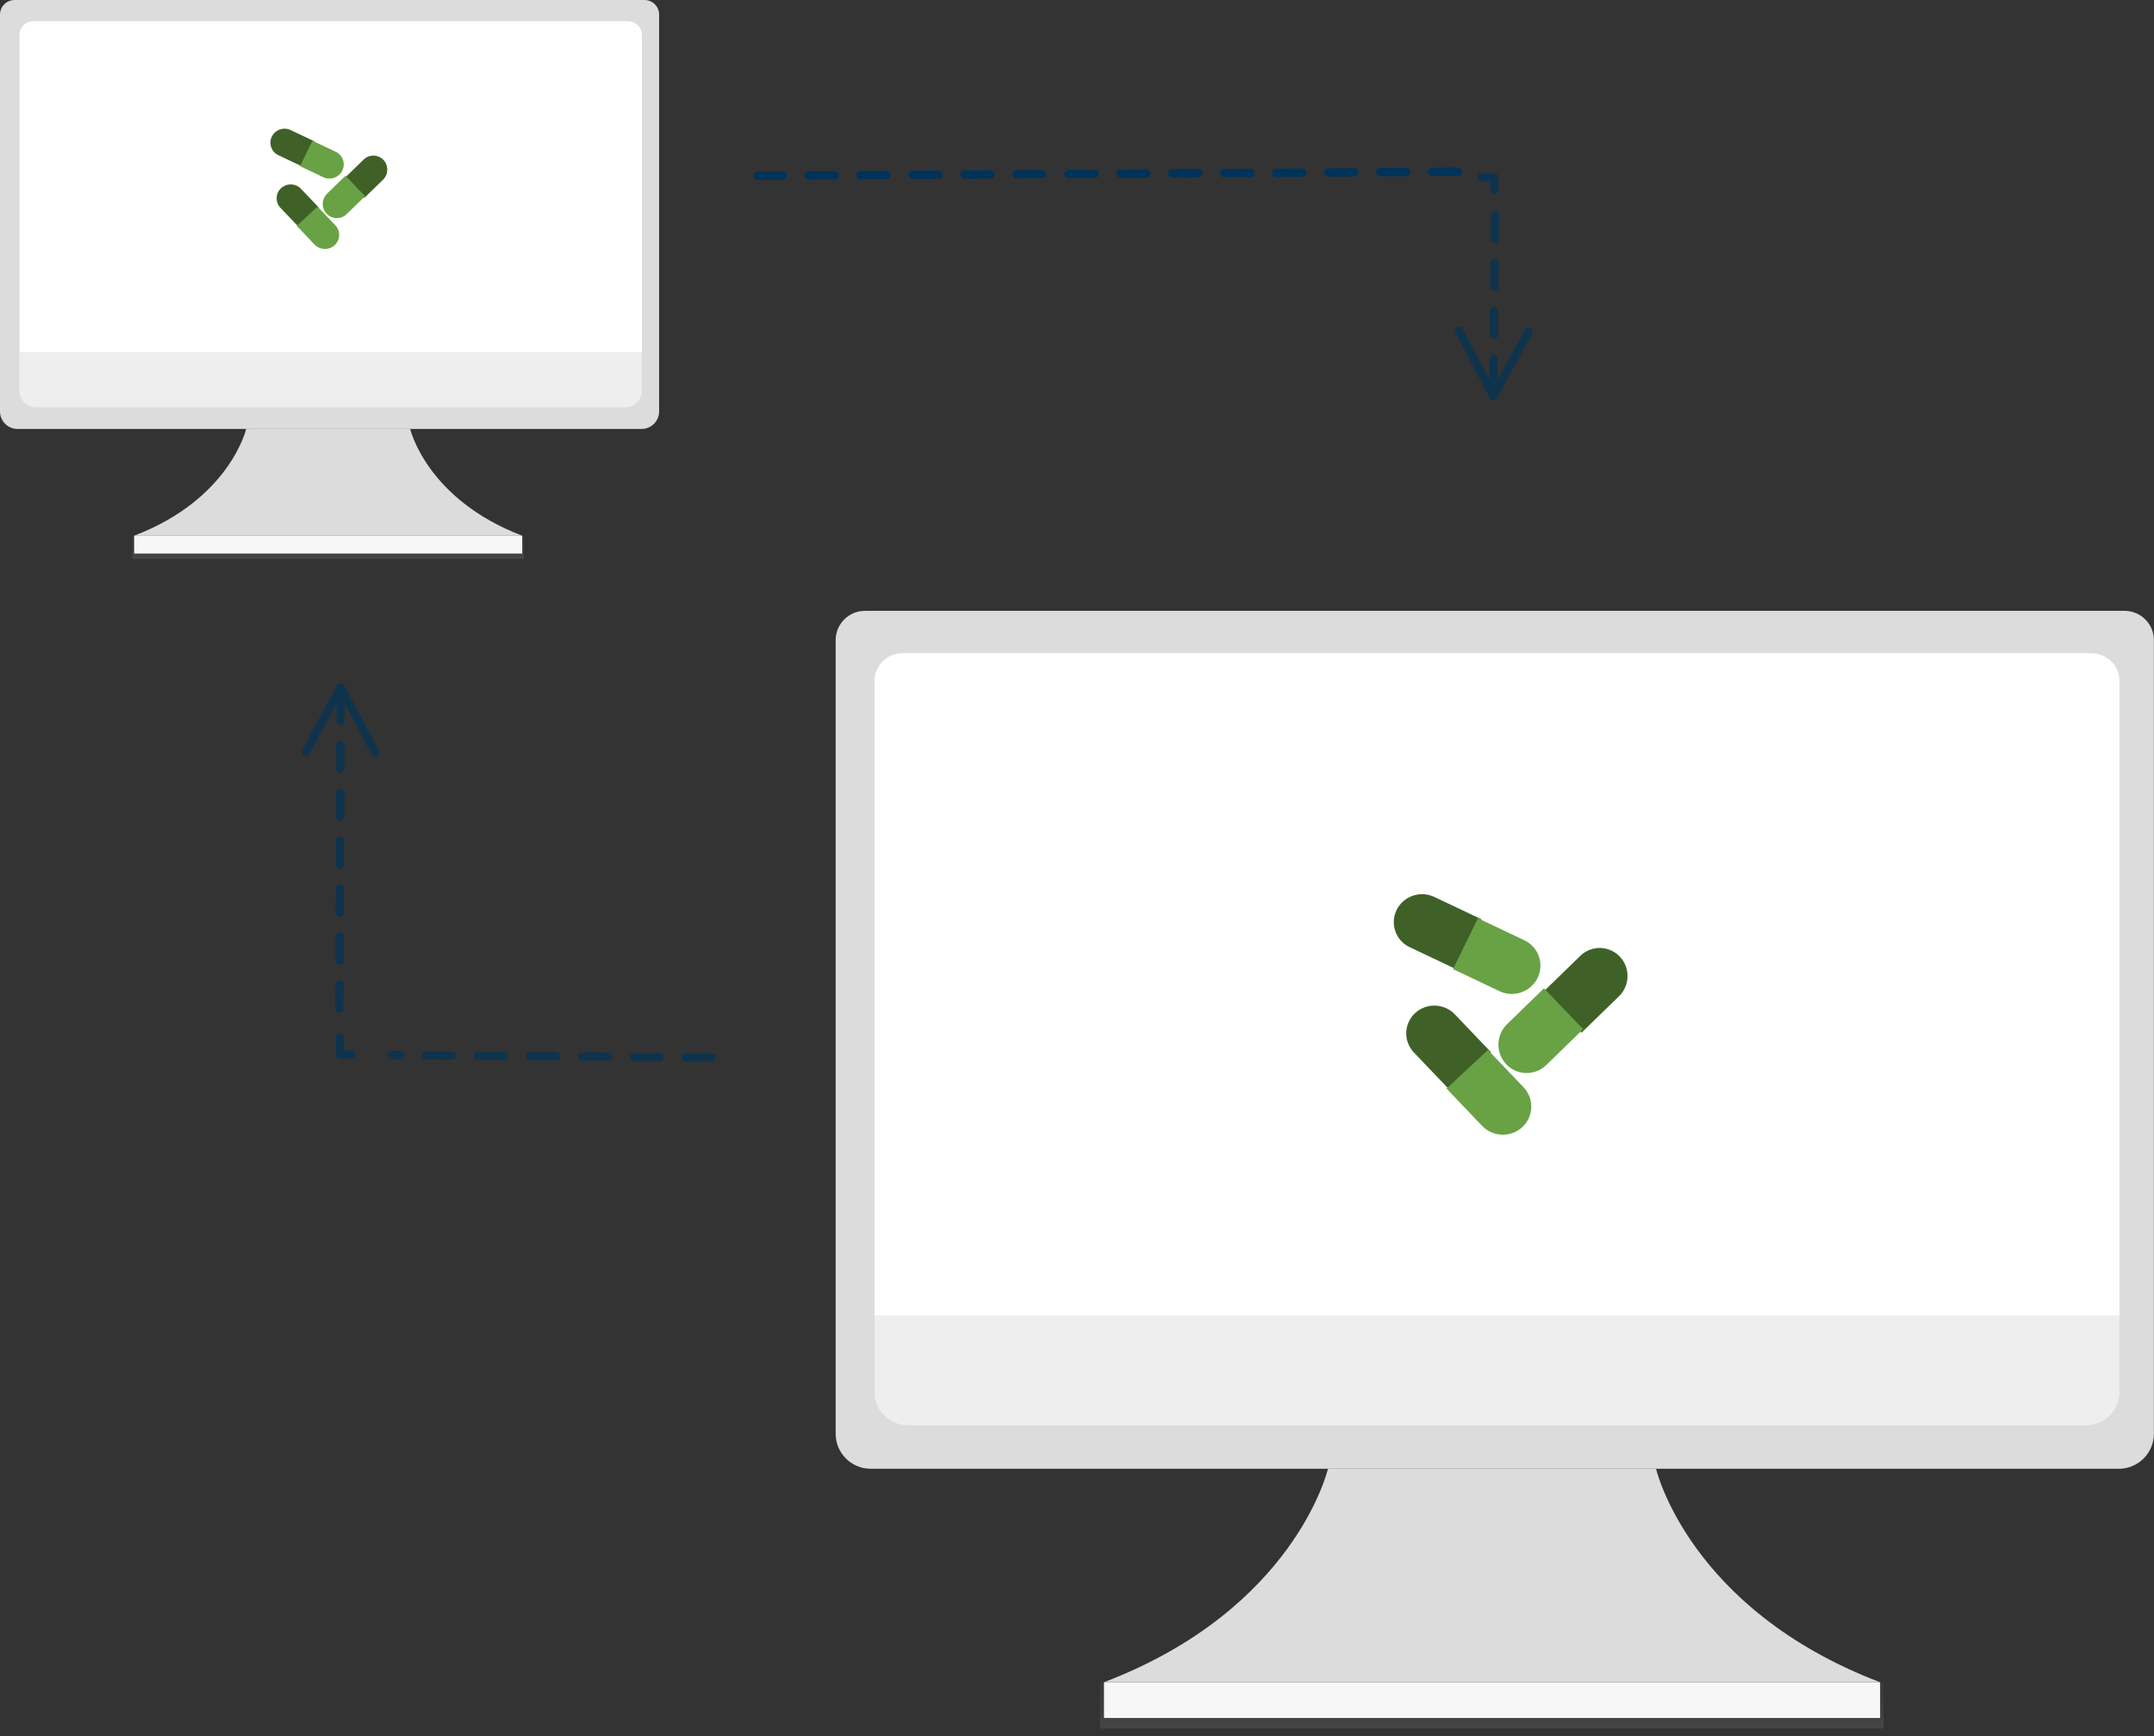 <svg xmlns="http://www.w3.org/2000/svg" width="299" height="241" viewBox="0 0 299 241">
    <rect x="0" y="0" width="299" height="241" fill="#333333" stroke="none"/>
    <defs>
        <linearGradient id="m13yslk1fa" x1="49.998%" x2="49.998%" y1="100%" y2="0%">
            <stop offset="0%" stop-color="gray" stop-opacity=".25"/>
            <stop offset="54%" stop-color="gray" stop-opacity=".12"/>
            <stop offset="100%" stop-color="gray" stop-opacity=".1"/>
        </linearGradient>
        <linearGradient id="rt9xm1iyvb" x1="49.998%" x2="49.998%" y1="100%" y2="0%">
            <stop offset="0%" stop-color="gray" stop-opacity=".25"/>
            <stop offset="54%" stop-color="gray" stop-opacity=".12"/>
            <stop offset="100%" stop-color="gray" stop-opacity=".1"/>
        </linearGradient>
    </defs>
    <g fill="none" fill-rule="evenodd">
        <g>
            <g>
                <g opacity=".7">
                    <path stroke="#003359" stroke-dasharray="3.606" stroke-linecap="round" stroke-linejoin="round" stroke-width="1.152" d="M52.4 50.8L8 50.48" transform="translate(-891 -3331) translate(891 3331) translate(46.4 96)"/>
                    <path stroke="#003359" stroke-linecap="round" stroke-linejoin="round" stroke-width="1.152" d="M2.4 50.4L0.8 50.388 0.811 48" transform="translate(-891 -3331) translate(891 3331) translate(46.4 96)"/>
                    <path fill="#003359" fill-rule="nonzero" d="M.73 40.098c.287 0 .524.21.567.484l.008.094-.013 3.326c-.001.318-.26.575-.578.574-.287-.001-.523-.21-.567-.485l-.007-.093.013-3.327c0-.318.26-.575.578-.573zm.026-6.653c.287.001.523.21.567.485l.007.093-.013 3.326c0 .319-.26.575-.578.574-.286 0-.523-.21-.566-.484l-.008-.094.013-3.326c.001-.318.26-.575.578-.574zm.026-6.653c.286.001.523.211.566.485l.007.093-.012 3.327c-.001.318-.26.575-.578.573-.287 0-.523-.21-.567-.484l-.007-.094.012-3.326c.002-.318.26-.575.579-.574zm.025-6.653c.286.001.523.211.567.485l.007.094-.013 3.326c-.001.318-.26.575-.578.574-.286-.001-.523-.211-.567-.485l-.007-.093.013-3.327c.001-.318.26-.575.578-.574zm.026-6.652c.286 0 .523.21.566.484l.007.094-.012 3.326c-.002.318-.26.575-.579.574-.286-.001-.523-.21-.566-.485l-.007-.093.012-3.327c.002-.318.26-.575.579-.573zm.025-6.653c.286.001.523.21.567.485l.007.093-.004 1.023-.009 2.303c-.001.319-.26.575-.578.574-.286 0-.523-.21-.567-.485l-.007-.093.009-2.303.004-1.023c.001-.318.26-.575.578-.574zm.48-7.754l.057.087 4.807 9.018c.15.28.043.63-.237.78-.253.134-.56.061-.729-.16l-.05-.078-3.733-7-.009 2.359c0 .318-.26.575-.578.573-.286 0-.523-.21-.566-.484L.292 4.08l.009-2.359-3.785 6.972c-.137.251-.433.36-.695.27l-.086-.039c-.252-.136-.36-.433-.27-.695l.039-.086L.38-.837c.202-.373.712-.4.959-.083z" transform="translate(-891 -3331) translate(891 3331) translate(46.4 96)"/>
                </g>
                <g opacity=".7">
                    <path stroke="#003359" stroke-linecap="round" stroke-linejoin="round" stroke-width="1.152" d="M2.35 29.815L0.588 29.807 0.599 28.062" transform="translate(-891 -3331) translate(891 3331) rotate(180 104 27.2)"/>
                    <path fill="#003359" fill-rule="nonzero" d="M.505 20.652c.286.002.522.214.564.488l.006.093-.032 3.327c-.004.318-.264.573-.582.57-.286-.003-.522-.214-.564-.488l-.006-.094.032-3.326c.003-.318.264-.573.582-.57zm.066-6.653c.286.003.521.214.563.488l.007.094-.033 3.326c-.003.318-.263.573-.582.57-.286-.002-.521-.214-.563-.488l-.007-.093.033-3.327c.003-.318.263-.573.582-.57zm.065-6.652c.286.003.522.214.564.488l.006.093-.005.504-.027 2.823c-.004.318-.264.573-.582.57-.286-.003-.522-.214-.564-.488l-.006-.094.027-2.822.005-.504c.004-.318.264-.573.582-.57zm.532-8.264l.056.087 4.753 9.047c.148.282.04.63-.242.778-.253.133-.56.058-.728-.163l-.05-.08-3.69-7.024-.028 2.874c-.003.318-.263.574-.582.57-.286-.002-.521-.214-.563-.488l-.007-.093.028-2.871-3.827 6.947c-.138.251-.436.358-.697.265l-.085-.038c-.251-.138-.358-.436-.265-.697l.038-.085L.209-.84c.205-.371.714-.395.96-.077z" transform="translate(-891 -3331) translate(891 3331) rotate(180 104 27.2)"/>
                </g>
                <g fill-rule="nonzero">
                    <path fill="#DCDCDC" d="M113.878 119.096s4.507 19.493 31.104 29.637H37.232c26.597-10.144 31.104-29.637 31.104-29.637h45.542z" transform="translate(-891 -3331) translate(891 3331) translate(116 84.8)"/>
                    <path fill="url(#m13yslk1fa)" d="M36.707 148.733H145.458V155.16H36.707z" transform="translate(-891 -3331) translate(891 3331) translate(116 84.8)"/>
                    <path fill="#F7F7F7" d="M37.247 148.733H144.981V153.693H37.247z" transform="translate(-891 -3331) translate(891 3331) translate(116 84.8)"/>
                    <path fill="#DCDCDC" d="M178.921 0H4.064C1.82 0 0 1.82 0 4.064v110.17c0 2.685 2.177 4.862 4.862 4.862h173.261c1.29 0 2.526-.513 3.438-1.425.912-.911 1.424-2.148 1.424-3.438V4.064c0-2.244-1.82-4.064-4.064-4.064z" transform="translate(-891 -3331) translate(891 3331) translate(116 84.8)"/>
                    <path fill="#FFF" d="M9.35 5.875H174.25c2.181 0 3.95 1.702 3.95 3.8v88.2H5.4V9.68c0-1.008.414-1.976 1.155-2.69.74-.713 1.746-1.114 2.794-1.114z" transform="translate(-891 -3331) translate(891 3331) translate(116 84.8)"/>
                    <path fill="#EEE" d="M173.476 113.075H10.125c-2.61 0-4.725-2.039-4.725-4.554V97.875h172.8v10.646c0 2.515-2.115 4.554-4.724 4.554z" transform="translate(-891 -3331) translate(891 3331) translate(116 84.8)"/>
                    <path fill="#FFF" d="M10.99 9.634H171.915V89.054H10.99z" transform="translate(-891 -3331) translate(891 3331) translate(116 84.8)"/>
                    <g>
                        <g>
                            <path fill="#3F6128" d="M6.744 1.208C5.262-.337 2.794-.41 1.222 1.047-.342 2.51-.414 4.949 1.06 6.503l5.016 5.257 5.685-5.295-5.016-5.257z" transform="translate(-891 -3331) translate(891 3331) translate(116 84.8) translate(76 34) rotate(-21 19.033 2.567)"/>
                            <path fill="#69A244" d="M16.288 11.337L11.352 6.16 5.6 11.52l4.936 5.177c1.5 1.565 3.996 1.637 5.587.164 1.583-1.484 1.656-3.952.165-5.524z" transform="translate(-891 -3331) translate(891 3331) translate(116 84.8) translate(76 34) rotate(-21 19.033 2.567)"/>
                        </g>
                        <g>
                            <path fill="#3F6128" d="M6.744 1.208C5.262-.337 2.794-.41 1.222 1.047-.342 2.51-.414 4.949 1.06 6.503l5.016 5.257 5.685-5.295-5.016-5.257z" transform="translate(-891 -3331) translate(891 3331) translate(116 84.8) translate(76 34) translate(3.2 20.8)"/>
                            <path fill="#69A244" d="M16.288 11.337L11.352 6.16 5.6 11.52l4.936 5.177c1.5 1.565 3.996 1.637 5.587.164 1.583-1.484 1.656-3.952.165-5.524z" transform="translate(-891 -3331) translate(891 3331) translate(116 84.8) translate(76 34) translate(3.2 20.8)"/>
                        </g>
                        <g>
                            <path fill="#3F6128" d="M16.744 6.694c1.53-1.498 1.573-3.96.095-5.51-1.487-1.54-3.931-1.584-5.47-.095L6.16 6.155l5.375 5.605 5.209-5.066z" transform="translate(-891 -3331) translate(891 3331) translate(116 84.8) translate(76 34) translate(16 12.8)"/>
                            <path fill="#69A244" d="M6.632 16.258l5.128-4.986L6.319 5.6 1.19 10.586c-1.55 1.516-1.593 4.007-.096 5.575 1.505 1.56 3.979 1.603 5.537.097z" transform="translate(-891 -3331) translate(891 3331) translate(116 84.8) translate(76 34) translate(16 12.8)"/>
                        </g>
                    </g>
                    <path fill="#FFF" d="M17.357 14.904L172.018 14.904 172.018 9.607 11.093 9.607 11.093 89.027 17.357 89.027z" opacity=".2" transform="translate(-891 -3331) translate(891 3331) translate(116 84.8)"/>
                </g>
                <g fill-rule="nonzero">
                    <path fill="#DCDCDC" d="M56.94 59.548s2.252 9.747 15.55 14.819H18.617c13.299-5.072 15.552-14.82 15.552-14.82h22.771z" transform="translate(-891 -3331) translate(891 3331)"/>
                    <path fill="url(#rt9xm1iyvb)" d="M18.353 74.367H72.729V77.581H18.353z" transform="translate(-891 -3331) translate(891 3331)"/>
                    <path fill="#F7F7F7" d="M18.624 74.367H72.491V76.847H18.624z" transform="translate(-891 -3331) translate(891 3331)"/>
                    <path fill="#DCDCDC" d="M89.46 0H2.033C.91 0 0 .91 0 2.032v55.085c0 1.342 1.088 2.43 2.431 2.43h86.63c.645 0 1.264-.255 1.72-.711.456-.456.712-1.075.712-1.72V2.033C91.493.91 90.583 0 89.46 0z" transform="translate(-891 -3331) translate(891 3331)"/>
                    <path fill="#FFF" d="M4.675 2.938h82.45c1.091 0 1.975.85 1.975 1.9v44.1H2.7V4.84c0-.505.208-.988.578-1.345s.873-.557 1.397-.557z" transform="translate(-891 -3331) translate(891 3331)"/>
                    <path fill="#EEE" d="M86.738 56.538H5.062c-1.304 0-2.362-1.02-2.362-2.278v-5.322h86.4v5.322c0 1.258-1.057 2.278-2.362 2.278z" transform="translate(-891 -3331) translate(891 3331)"/>
                    <path fill="#FFF" d="M5.495 4.817H85.957V44.527H5.495z" transform="translate(-891 -3331) translate(891 3331)"/>
                    <path fill="#FFF" d="M8.679 7.452L86.009 7.452 86.009 4.804 5.546 4.804 5.546 44.513 8.679 44.513z" opacity=".2" transform="translate(-891 -3331) translate(891 3331)"/>
                </g>
                <g fill-rule="nonzero">
                    <g>
                        <path fill="#3F6128" d="M3.372.604C2.631-.17 1.397-.205.612.524c-.783.732-.82 1.95-.082 2.727L3.037 5.88 5.88 3.232 3.372.604z" transform="translate(-891 -3331) translate(891 3331) translate(36.8 15.2) rotate(-21 9.516 1.284)"/>
                        <path fill="#69A244" d="M8.144 5.668L5.676 3.08 2.8 5.76 5.268 8.35c.75.782 1.998.818 2.794.081.79-.741.828-1.975.082-2.762z" transform="translate(-891 -3331) translate(891 3331) translate(36.8 15.2) rotate(-21 9.516 1.284)"/>
                    </g>
                    <g>
                        <path fill="#3F6128" d="M3.372.604C2.631-.17 1.397-.205.612.524c-.783.732-.82 1.95-.082 2.727L3.037 5.88 5.88 3.232 3.372.604z" transform="translate(-891 -3331) translate(891 3331) translate(36.8 15.2) translate(1.6 10.4)"/>
                        <path fill="#69A244" d="M8.144 5.668L5.676 3.08 2.8 5.76 5.268 8.35c.75.782 1.998.818 2.794.081.79-.741.828-1.975.082-2.762z" transform="translate(-891 -3331) translate(891 3331) translate(36.8 15.2) translate(1.6 10.4)"/>
                    </g>
                    <g>
                        <path fill="#3F6128" d="M8.372 3.347c.765-.749.786-1.98.047-2.755C7.676-.178 6.454-.2 5.684.544L3.08 3.078 5.768 5.88l2.604-2.533z" transform="translate(-891 -3331) translate(891 3331) translate(36.8 15.2) translate(8 6.4)"/>
                        <path fill="#69A244" d="M3.316 8.129L5.88 5.636 3.16 2.8.594 5.293C-.179 6.051-.2 7.296.547 8.081c.753.78 1.99.801 2.769.048z" transform="translate(-891 -3331) translate(891 3331) translate(36.8 15.2) translate(8 6.4)"/>
                    </g>
                </g>
                <path stroke="#003359" stroke-dasharray="3.606" stroke-linecap="round" stroke-linejoin="round" stroke-width="1.152" d="M202.4 23.84L105.2 24.4" transform="translate(-891 -3331) translate(891 3331)"/>
            </g>
        </g>
    </g>
</svg>

